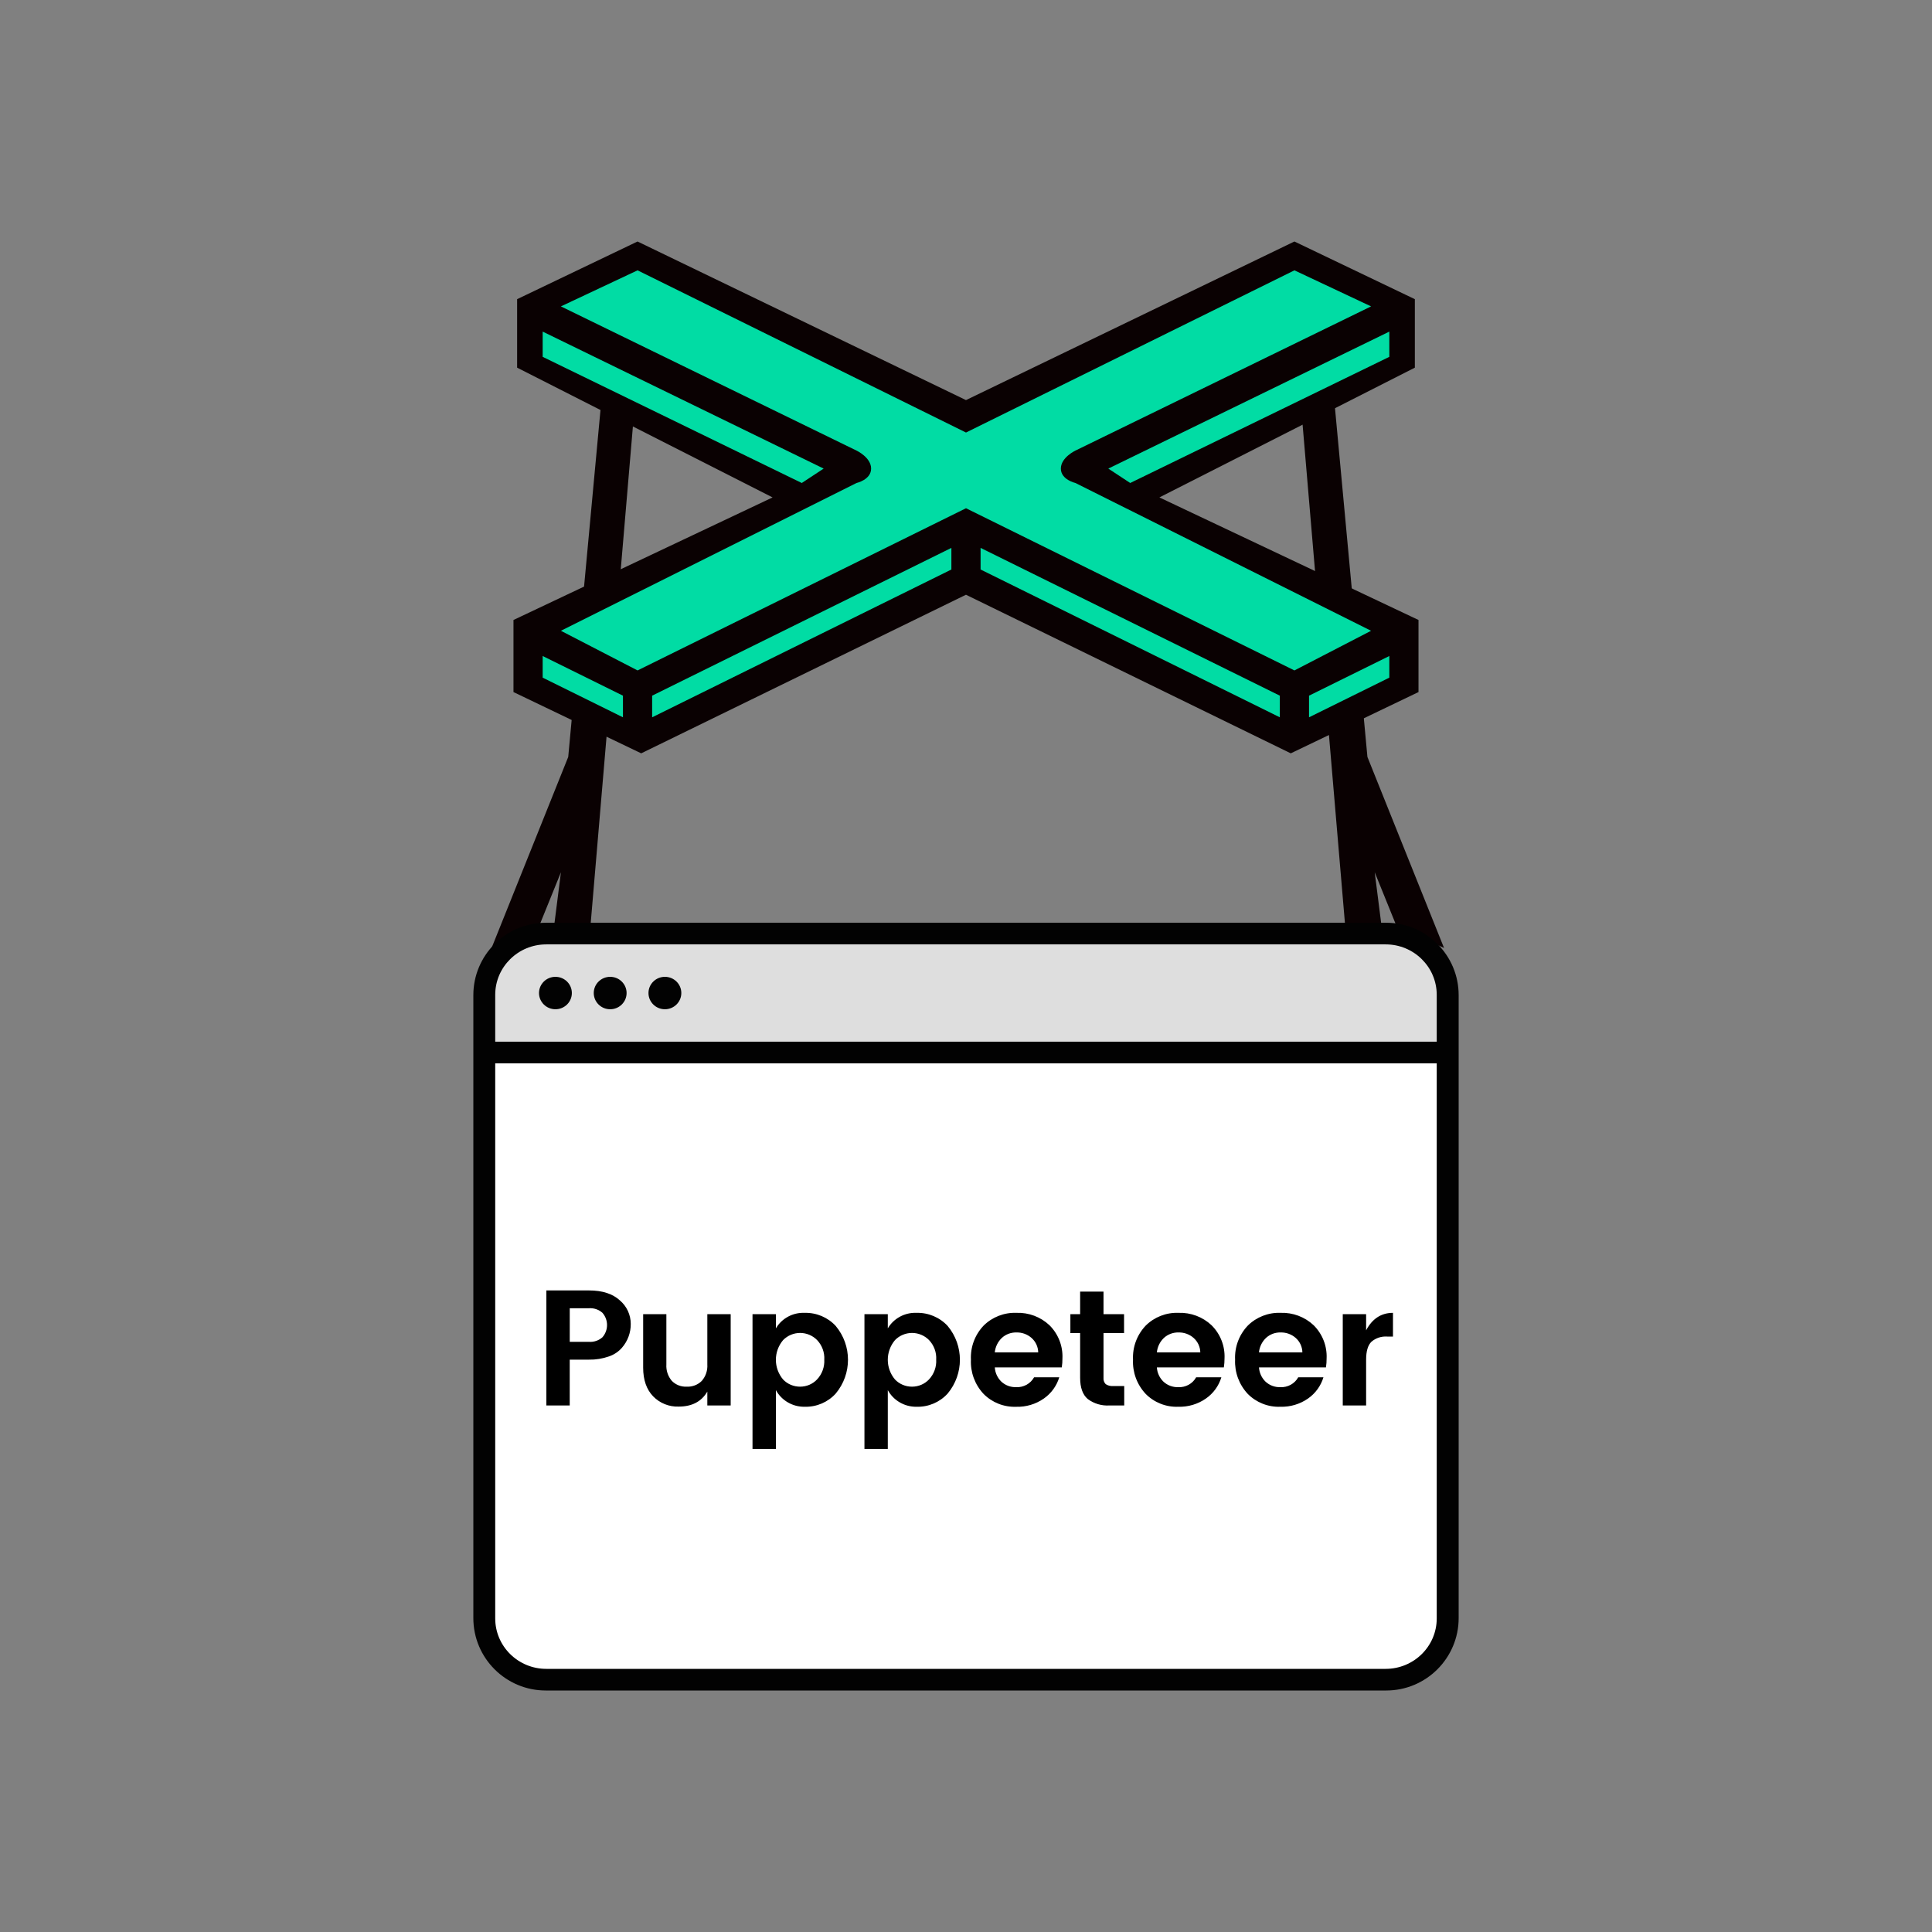 <svg width="80" height="80" viewBox="0 0 80 80" fill="none" xmlns="http://www.w3.org/2000/svg">
<rect x="0" y="0" width="80" height="80" fill="#808080" stroke="none"/>
<path fill-rule="evenodd" clip-rule="evenodd" d="M57.831 38.358L56.924 36.119L57.227 38.507H55.715L53.902 17.164L55.262 16.716L56.622 31.343L59.795 39.254L57.831 38.358ZM22.924 38.507L23.227 36.119L22.32 38.358L20.355 39.254L23.529 31.343L24.889 16.716L26.249 17.164L24.436 38.507H22.924Z" fill="#0A0102"/>
<path d="M57.4 38.209H22.6C20.943 38.209 19.6 39.552 19.6 41.209V67C19.6 68.657 20.943 70 22.6 70H57.4C59.056 70 60.4 68.657 60.4 67V41.209C60.4 39.552 59.056 38.209 57.4 38.209Z" fill="#020202"/>
<path fill-rule="evenodd" clip-rule="evenodd" d="M20.506 43.134V41.194C20.506 40.04 21.453 39.105 22.621 39.105H57.377C58.545 39.105 59.492 40.04 59.492 41.194V43.134H20.506ZM22.999 40.448C22.624 40.448 22.319 40.748 22.319 41.119C22.319 41.49 22.624 41.791 22.999 41.791C23.375 41.791 23.679 41.49 23.679 41.119C23.679 40.748 23.375 40.448 22.999 40.448ZM25.266 40.448C24.89 40.448 24.586 40.748 24.586 41.119C24.586 41.49 24.89 41.791 25.266 41.791C25.641 41.791 25.946 41.49 25.946 41.119C25.946 40.748 25.641 40.448 25.266 40.448ZM27.532 40.448C27.157 40.448 26.852 40.748 26.852 41.119C26.852 41.49 27.157 41.791 27.532 41.791C27.908 41.791 28.212 41.49 28.212 41.119C28.212 40.748 27.908 40.448 27.532 40.448Z" fill="#DEDEDE"/>
<path d="M20.506 44.03H59.492V67.015C59.492 68.169 58.545 69.104 57.377 69.104H22.621C21.453 69.104 20.506 68.169 20.506 67.015V44.03Z" fill="white"/>
<path d="M26.118 54.819C26.118 54.446 25.954 54.091 25.668 53.847C25.369 53.572 24.942 53.434 24.388 53.434H22.624V58.197H23.591V56.3H24.387C24.669 56.305 24.949 56.26 25.214 56.167C25.423 56.096 25.609 55.973 25.753 55.808C25.992 55.533 26.122 55.182 26.118 54.819ZM23.592 54.171H24.388C24.591 54.157 24.792 54.225 24.944 54.359C25.2 54.65 25.2 55.084 24.944 55.375C24.792 55.509 24.591 55.577 24.388 55.563H23.592V54.171ZM29.289 56.498C29.305 56.746 29.223 56.991 29.059 57.18C28.896 57.343 28.67 57.43 28.438 57.419C28.206 57.431 27.981 57.343 27.82 57.18C27.658 56.99 27.577 56.745 27.593 56.498V54.417H26.632V56.634C26.632 57.139 26.77 57.534 27.044 57.818C27.319 58.102 27.704 58.258 28.102 58.244C28.651 58.244 29.047 58.037 29.289 57.623V58.197H30.256V54.417H29.289L29.289 56.498ZM33.13 57.419C32.864 57.42 32.609 57.313 32.426 57.122C32.028 56.649 32.028 55.964 32.426 55.491C32.61 55.302 32.864 55.195 33.129 55.194C33.394 55.194 33.649 55.3 33.833 55.488C34.041 55.707 34.149 56 34.132 56.3C34.148 56.601 34.041 56.897 33.833 57.119C33.652 57.311 33.396 57.42 33.13 57.419ZM32.128 54.417H31.16V59.998H32.128V57.562C32.365 57.995 32.827 58.261 33.325 58.251C33.812 58.263 34.28 58.063 34.605 57.705C35.283 56.891 35.283 55.718 34.605 54.904C34.276 54.547 33.805 54.349 33.315 54.362C32.83 54.343 32.373 54.589 32.128 55.004V54.417ZM37.764 57.419C37.498 57.42 37.243 57.313 37.06 57.122C36.662 56.649 36.662 55.964 37.06 55.491C37.244 55.302 37.498 55.195 37.763 55.194C38.029 55.194 38.283 55.3 38.468 55.488C38.676 55.707 38.784 56 38.766 56.3C38.783 56.601 38.675 56.897 38.468 57.119C38.286 57.311 38.031 57.42 37.764 57.419ZM36.762 54.417H35.795V59.998H36.762V57.562C36.999 57.995 37.461 58.261 37.96 58.251C38.447 58.263 38.914 58.063 39.24 57.705C39.917 56.891 39.917 55.718 39.24 54.904C38.91 54.547 38.439 54.349 37.949 54.362C37.464 54.343 37.007 54.59 36.762 55.004V54.417ZM43.224 57.91C43.53 57.696 43.755 57.386 43.862 57.03H42.82C42.672 57.295 42.384 57.455 42.078 57.439C41.852 57.447 41.633 57.366 41.467 57.214C41.304 57.057 41.206 56.845 41.193 56.62H43.966C43.985 56.498 43.994 56.375 43.993 56.252C44.017 55.74 43.823 55.241 43.458 54.877C43.091 54.53 42.597 54.344 42.089 54.362C41.581 54.343 41.088 54.535 40.729 54.891C40.368 55.271 40.179 55.779 40.204 56.3C40.179 56.822 40.367 57.332 40.725 57.716C41.079 58.076 41.57 58.27 42.077 58.252C42.487 58.264 42.889 58.144 43.224 57.91ZM42.99 56H41.192C41.214 55.772 41.317 55.559 41.484 55.4C41.649 55.248 41.867 55.168 42.092 55.174C42.32 55.169 42.542 55.25 42.713 55.4C42.886 55.553 42.986 55.77 42.99 56ZM45.783 57.313C45.717 57.242 45.684 57.147 45.694 57.05V55.201H46.545V54.417H45.694V53.482H44.726V54.417H44.322V55.201H44.726V57.05C44.726 57.46 44.832 57.753 45.042 57.931C45.3 58.123 45.619 58.218 45.941 58.197H46.552V57.392H46.093C45.983 57.402 45.874 57.374 45.783 57.313ZM49.935 57.91C50.242 57.696 50.467 57.386 50.574 57.03H49.531C49.384 57.295 49.096 57.455 48.79 57.439C48.564 57.447 48.344 57.366 48.179 57.214C48.015 57.057 47.917 56.845 47.904 56.62H50.677C50.696 56.498 50.705 56.375 50.705 56.252C50.729 55.74 50.535 55.241 50.169 54.877C49.802 54.53 49.308 54.344 48.8 54.362C48.292 54.343 47.799 54.535 47.441 54.891C47.08 55.271 46.891 55.779 46.916 56.3C46.891 56.822 47.079 57.331 47.438 57.716C47.791 58.075 48.282 58.27 48.79 58.251C49.199 58.263 49.601 58.143 49.935 57.91ZM49.702 56H47.904C47.925 55.772 48.028 55.559 48.195 55.4C48.36 55.249 48.578 55.168 48.803 55.174C49.031 55.169 49.253 55.25 49.424 55.4C49.597 55.553 49.698 55.77 49.702 56ZM54.163 57.91C54.469 57.696 54.694 57.386 54.801 57.03H53.758C53.611 57.295 53.323 57.455 53.017 57.439C52.791 57.447 52.572 57.366 52.406 57.214C52.243 57.057 52.145 56.845 52.132 56.62H54.905C54.924 56.498 54.933 56.375 54.932 56.252C54.956 55.74 54.762 55.241 54.397 54.877C54.03 54.53 53.536 54.344 53.027 54.362C52.52 54.343 52.027 54.535 51.668 54.891C51.307 55.271 51.118 55.779 51.143 56.3C51.119 56.822 51.307 57.331 51.665 57.716C52.019 58.075 52.51 58.27 53.017 58.251C53.426 58.263 53.828 58.143 54.163 57.91ZM53.929 56H52.131C52.152 55.772 52.256 55.559 52.423 55.4C52.588 55.248 52.806 55.168 53.03 55.174C53.259 55.169 53.481 55.25 53.652 55.4C53.825 55.553 53.925 55.77 53.929 56ZM55.601 54.417V58.197H56.568V56.3C56.568 55.95 56.641 55.703 56.788 55.559C56.967 55.404 57.202 55.327 57.44 55.344H57.68V54.362C57.195 54.362 56.824 54.603 56.568 55.085V54.417L55.601 54.417Z" fill="black"/>
<path fill-rule="evenodd" clip-rule="evenodd" d="M58.737 28.657L53.448 31.194L39.999 24.627L26.551 31.194L21.262 28.657V25.672L31.991 20.597L21.413 15.224V12.388L26.399 10L39.999 16.567L53.599 10L58.586 12.388V15.224L48.008 20.597L58.737 25.672V28.657Z" fill="#0A0102"/>
<path fill-rule="evenodd" clip-rule="evenodd" d="M54.204 29.702V28.806L57.529 27.164V28.06L54.204 29.702ZM45.893 19.403L57.529 13.731V14.776L46.8 20L45.893 19.403ZM43.928 19.403C43.928 19.866 44.533 20 44.533 20L56.773 26.119L53.6 27.761L40 21.045L26.4 27.761L23.226 26.119L35.466 20C35.466 20 36.071 19.866 36.071 19.403C36.071 18.94 35.466 18.657 35.466 18.657L23.226 12.687L26.4 11.194L40 17.91L53.6 11.194L56.773 12.687L44.533 18.657C44.533 18.657 43.928 18.94 43.928 19.403ZM33.2 20L22.471 14.776V13.731L34.106 19.403L33.2 20ZM25.795 29.702L22.471 28.06V27.164L25.795 28.806V29.702ZM39.395 23.582L27.004 29.702V28.806L39.395 22.687V23.582ZM52.995 29.702L40.604 23.582V22.687L52.995 28.806V29.702Z" fill="#01DCA4"/>
</svg>
